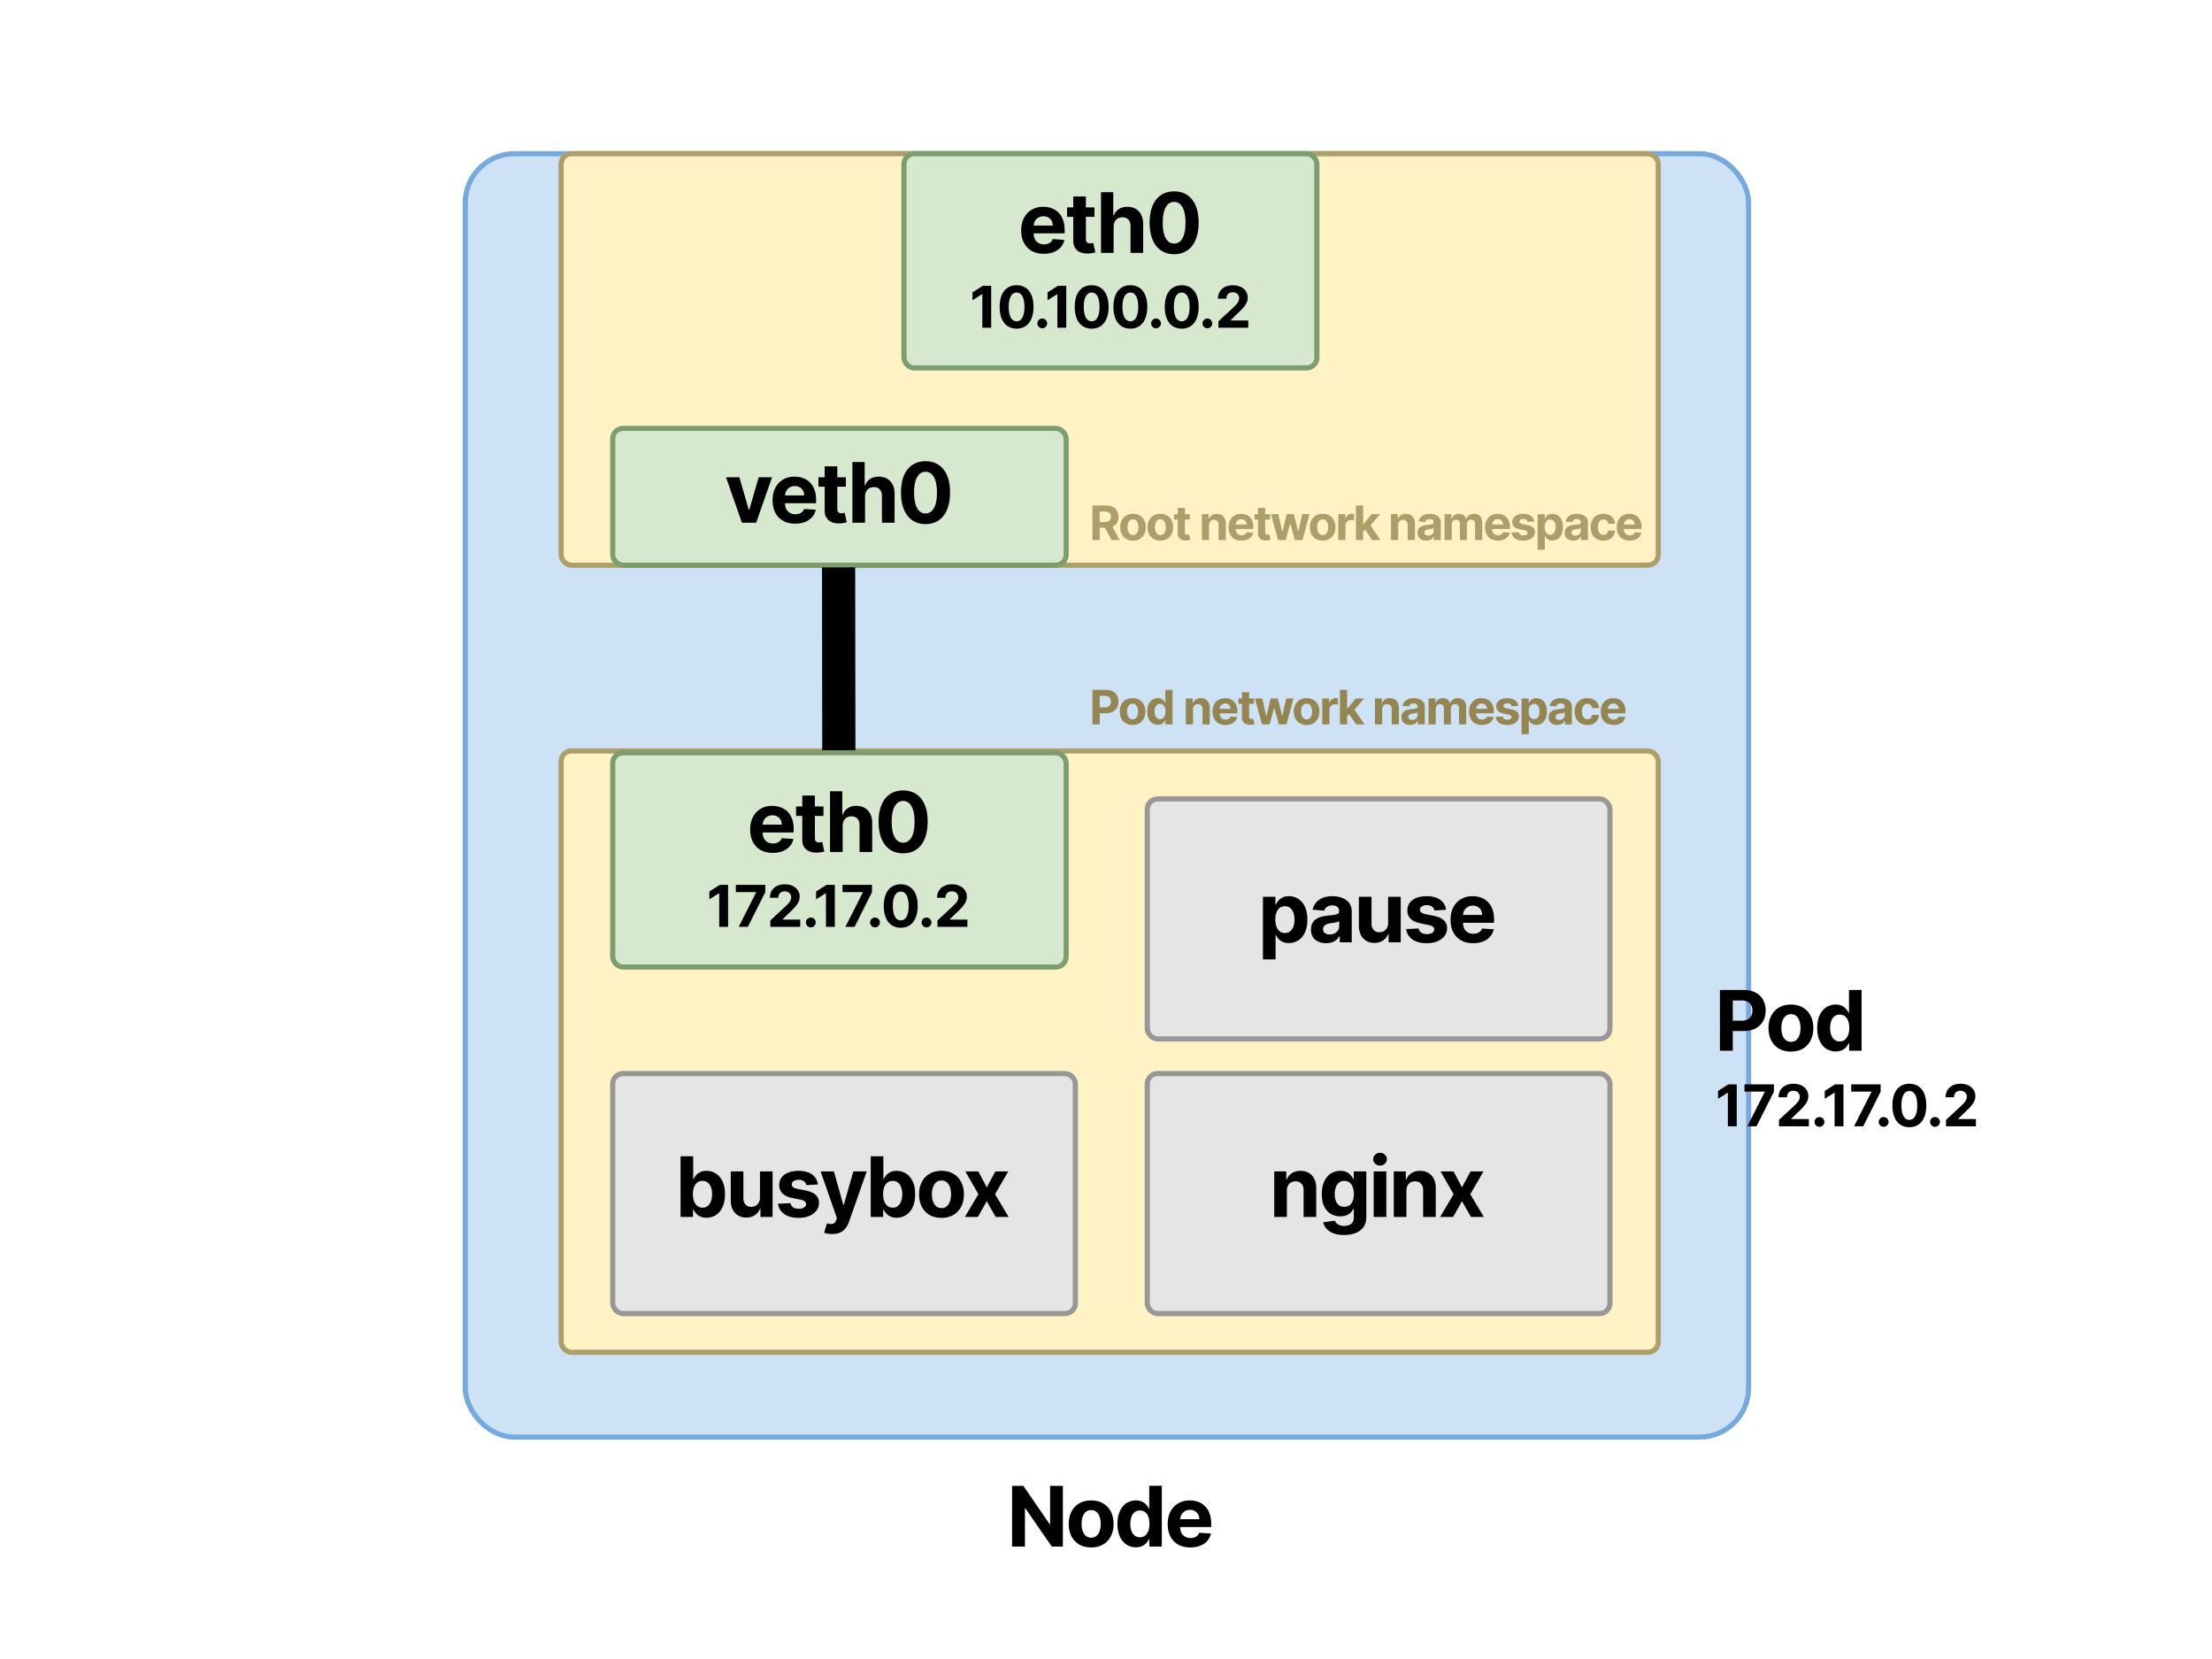   <svg viewBox="0 0 1200 900" fill="none" xmlns="http://www.w3.org/2000/svg">
   <path fill="#fff" d="M0 0h1200v900H0z">
   </path>
   <rect x="252.4" y="83.4" width="696.2" height="696.2" rx="26.6" fill="#CEE2F6" stroke="#76AADF" stroke-width="2.8">
   </rect>
   <rect x="304.4" y="83.4" width="595.2" height="223.2" rx="5.6" fill="#FFF2C5" stroke="#AD9E6A" stroke-width="2.8">
   </rect>
   <rect x="304.4" y="407.4" width="595.2" height="326.2" rx="5.6" fill="#FFF2C5" stroke="#AD9E6A" stroke-width="2.8">
   </rect>
   <rect x="332.4" y="408.4" width="245.981" height="116.2" rx="5.6" fill="#D6E9CE" stroke="#7C9D6E" stroke-width="2.8">
   </rect>
   <path d="M419.224 462.682c-2.541 0-4.729-.514-6.562-1.543-1.823-1.041-3.227-2.509-4.214-4.407-.986-1.909-1.479-4.166-1.479-6.771 0-2.541.493-4.772 1.479-6.691.987-1.919 2.375-3.415 4.166-4.487 1.801-1.072 3.913-1.608 6.336-1.608 1.63 0 3.147.262 4.552.788a10.093 10.093 0 013.699 2.332c1.062 1.04 1.887 2.348 2.477 3.924.59 1.566.884 3.399.884 5.501v1.881h-20.859v-4.246h14.41c0-.986-.214-1.86-.643-2.621a4.599 4.599 0 00-1.785-1.785c-.751-.44-1.625-.66-2.622-.66-1.04 0-1.962.241-2.766.724a5.072 5.072 0 00-1.866 1.914c-.45.793-.681 1.678-.691 2.653v4.037c0 1.223.225 2.279.675 3.169a4.94 4.94 0 001.946 2.058c.836.483 1.828.724 2.975.724a6.46 6.46 0 002.091-.322 4.337 4.337 0 001.625-.965c.45-.428.793-.954 1.029-1.576l6.337.418c-.322 1.523-.981 2.853-1.979 3.989-.986 1.126-2.262 2.005-3.827 2.638-1.555.622-3.351.932-5.388.932zm27.507-25.186v5.147h-14.877v-5.147h14.877zm-11.499-5.918h6.851v23.031c0 .632.097 1.126.29 1.479.193.344.461.585.804.724.354.14.761.209 1.222.209.322 0 .643-.027.965-.08.322-.065.568-.113.74-.145l1.077 5.098c-.343.108-.825.231-1.447.37-.622.15-1.378.242-2.268.274-1.651.064-3.098-.156-4.342-.66-1.233-.504-2.193-1.286-2.879-2.348-.686-1.061-1.024-2.402-1.013-4.021v-23.931zm21.902 16.34V462.2h-6.851v-32.938h6.658v12.593h.289c.558-1.458 1.459-2.6 2.702-3.426 1.244-.836 2.804-1.254 4.681-1.254 1.715 0 3.211.375 4.487 1.126 1.286.739 2.284 1.806 2.991 3.2.719 1.383 1.072 3.04 1.062 4.97V462.2h-6.852v-14.507c.011-1.522-.375-2.707-1.158-3.554-.772-.847-1.855-1.271-3.248-1.271-.933 0-1.759.198-2.477.595-.708.397-1.265.976-1.673 1.737-.397.751-.6 1.657-.611 2.718zm32.819 15.006c-2.767-.011-5.147-.692-7.141-2.043-1.984-1.351-3.512-3.308-4.584-5.87-1.061-2.563-1.587-5.645-1.576-9.248 0-3.592.531-6.653 1.592-9.183 1.072-2.531 2.6-4.455 4.584-5.774 1.994-1.33 4.369-1.995 7.125-1.995 2.755 0 5.125.665 7.108 1.995 1.995 1.329 3.528 3.259 4.6 5.79 1.072 2.519 1.603 5.575 1.592 9.167 0 3.613-.536 6.701-1.608 9.264-1.061 2.563-2.584 4.519-4.568 5.87-1.983 1.351-4.358 2.027-7.124 2.027zm0-5.774c1.887 0 3.393-.949 4.519-2.847 1.126-1.898 1.683-4.744 1.673-8.54 0-2.498-.258-4.578-.772-6.24-.504-1.662-1.223-2.911-2.156-3.748-.922-.836-2.01-1.254-3.264-1.254-1.877 0-3.378.938-4.504 2.815-1.126 1.876-1.694 4.685-1.704 8.427 0 2.53.251 4.643.755 6.337.515 1.683 1.239 2.948 2.172 3.795a4.753 4.753 0 003.281 1.255zm-94.968 22.894V502.8h-4.811v-18.19h-.133l-5.212 3.267v-4.267l5.634-3.566h4.522zm5.757 22.756l9.434-18.667v-.156h-10.99v-3.933h15.968v3.989l-9.445 18.767h-4.967zm17.157 0v-3.467l8.1-7.5a30.955 30.955 0 001.734-1.8c.474-.533.833-1.056 1.078-1.567a3.89 3.89 0 00.366-1.678c0-.666-.152-1.24-.455-1.722a2.99 2.99 0 00-1.245-1.122c-.526-.267-1.122-.4-1.789-.4-.696 0-1.303.141-1.822.422a2.907 2.907 0 00-1.2 1.211c-.281.526-.422 1.152-.422 1.878h-4.567c0-1.489.337-2.782 1.011-3.878.674-1.096 1.619-1.944 2.834-2.544 1.214-.6 2.614-.9 4.2-.9 1.629 0 3.048.288 4.255.866 1.215.571 2.16 1.363 2.834 2.378.674 1.015 1.011 2.178 1.011 3.489 0 .859-.17 1.708-.511 2.545-.334.837-.93 1.766-1.789 2.789-.859 1.014-2.071 2.233-3.634 3.655l-3.322 3.256v.156h9.556v3.933h-16.223zm21.969.289a2.593 2.593 0 01-1.889-.778 2.595 2.595 0 01-.778-1.889c0-.726.259-1.348.778-1.867a2.596 2.596 0 011.889-.777c.711 0 1.333.259 1.866.777.534.519.8 1.141.8 1.867 0 .489-.126.937-.377 1.345-.245.4-.567.722-.967.966-.4.237-.841.356-1.322.356zm13.015-23.045V502.8h-4.811v-18.19h-.134l-5.211 3.267v-4.267l5.633-3.566h4.523zm5.757 22.756l9.433-18.667v-.156h-10.989v-3.933h15.967v3.989l-9.445 18.767h-4.966zm16.057.289a2.593 2.593 0 01-1.889-.778 2.595 2.595 0 01-.778-1.889c0-.726.259-1.348.778-1.867a2.596 2.596 0 011.889-.777c.711 0 1.333.259 1.866.777.534.519.8 1.141.8 1.867 0 .489-.126.937-.377 1.345-.245.4-.567.722-.967.966-.4.237-.841.356-1.322.356zm13.962.211c-1.911-.007-3.555-.478-4.933-1.411-1.371-.934-2.426-2.285-3.167-4.056-.733-1.77-1.096-3.9-1.089-6.389 0-2.482.367-4.596 1.1-6.345.741-1.748 1.796-3.078 3.167-3.989 1.378-.918 3.018-1.377 4.922-1.377s3.541.459 4.911 1.377c1.378.919 2.438 2.252 3.178 4 .741 1.741 1.108 3.852 1.1 6.334 0 2.496-.37 4.63-1.111 6.4-.733 1.771-1.785 3.123-3.155 4.056-1.371.933-3.012 1.4-4.923 1.4zm0-3.989c1.304 0 2.345-.656 3.123-1.967.777-1.311 1.163-3.278 1.155-5.9 0-1.726-.178-3.163-.533-4.311-.348-1.148-.845-2.011-1.489-2.589a3.247 3.247 0 00-2.256-.867c-1.296 0-2.333.648-3.111 1.945-.778 1.296-1.17 3.237-1.178 5.822 0 1.748.174 3.208.522 4.378.356 1.163.856 2.037 1.5 2.622.645.578 1.4.867 2.267.867zm13.963 3.778a2.593 2.593 0 01-1.889-.778 2.595 2.595 0 01-.778-1.889c0-.726.259-1.348.778-1.867a2.596 2.596 0 011.889-.777c.711 0 1.333.259 1.866.777.534.519.801 1.141.801 1.867 0 .489-.126.937-.378 1.345-.245.4-.567.722-.967.966-.4.237-.841.356-1.322.356zm5.956-.289v-3.467l8.101-7.5a30.904 30.904 0 001.733-1.8c.474-.533.834-1.056 1.078-1.567a3.89 3.89 0 00.367-1.678c0-.666-.152-1.24-.456-1.722a2.988 2.988 0 00-1.244-1.122c-.526-.267-1.123-.4-1.789-.4-.697 0-1.304.141-1.823.422a2.913 2.913 0 00-1.2 1.211c-.281.526-.422 1.152-.422 1.878h-4.567c0-1.489.337-2.782 1.011-3.878.674-1.096 1.619-1.944 2.834-2.544 1.215-.6 2.615-.9 4.2-.9 1.63 0 3.048.288 4.256.866 1.215.571 2.159 1.363 2.833 2.378.674 1.015 1.011 2.178 1.011 3.489 0 .859-.17 1.708-.511 2.545-.333.837-.93 1.766-1.789 2.789-.859 1.014-2.07 2.233-3.633 3.655l-3.323 3.256v.156h9.556v3.933h-16.223z" fill="#000">
   </path>
   <rect x="332.4" y="582.4" width="250.976" height="130.2" rx="5.6" fill="#E5E5E5" stroke="#979797" stroke-width="2.8">
   </rect>
   <path d="M369.206 660.2v-32.938h6.851v12.384h.21c.3-.665.734-1.341 1.302-2.027.579-.697 1.33-1.276 2.252-1.737.933-.471 2.091-.707 3.474-.707 1.801 0 3.463.471 4.986 1.415 1.522.933 2.739 2.343 3.65 4.23.912 1.876 1.368 4.23 1.368 7.06 0 2.756-.445 5.083-1.335 6.98-.88 1.887-2.08 3.319-3.603 4.295-1.512.965-3.206 1.447-5.082 1.447-1.33 0-2.461-.22-3.394-.659-.922-.44-1.678-.992-2.267-1.657-.59-.675-1.041-1.356-1.351-2.042h-.306v3.956h-6.755zm6.707-12.352c0 1.469.203 2.75.611 3.844.407 1.094.997 1.946 1.769 2.557.772.601 1.71.901 2.815.901 1.115 0 2.058-.306 2.83-.917.772-.622 1.357-1.48 1.753-2.573.408-1.105.611-2.375.611-3.812 0-1.426-.198-2.68-.595-3.763-.396-1.083-.981-1.93-1.753-2.541-.772-.612-1.721-.917-2.846-.917-1.116 0-2.059.295-2.831.884-.761.59-1.346 1.426-1.753 2.509-.408 1.083-.611 2.359-.611 3.828zm36.357 1.834v-14.186h6.851V660.2h-6.578v-4.487h-.257a7.296 7.296 0 01-2.783 3.49c-1.286.879-2.857 1.319-4.712 1.319-1.651 0-3.104-.376-4.358-1.126-1.255-.751-2.236-1.818-2.944-3.201-.697-1.383-1.05-3.039-1.061-4.969v-15.73h6.851v14.507c.011 1.458.402 2.611 1.174 3.458.772.847 1.807 1.271 3.104 1.271a4.93 4.93 0 002.316-.563c.719-.386 1.298-.954 1.737-1.705.451-.751.67-1.678.66-2.782zm31.443-7.141l-6.272.386a3.242 3.242 0 00-.692-1.448c-.354-.439-.82-.788-1.399-1.045-.568-.268-1.249-.402-2.043-.402-1.061 0-1.956.225-2.685.675-.73.44-1.094 1.03-1.094 1.769 0 .59.236 1.089.708 1.496.471.408 1.281.735 2.428.981l4.471.901c2.402.493 4.193 1.286 5.372 2.38 1.179 1.094 1.769 2.531 1.769 4.31 0 1.619-.477 3.04-1.431 4.262-.944 1.223-2.241 2.177-3.892 2.863-1.641.676-3.533 1.013-5.678 1.013-3.27 0-5.875-.68-7.816-2.042-1.93-1.373-3.061-3.238-3.394-5.597l6.739-.354c.204.997.697 1.759 1.48 2.284.783.515 1.785.772 3.007.772 1.201 0 2.166-.231 2.895-.692.74-.471 1.115-1.077 1.126-1.817-.011-.622-.273-1.131-.788-1.528-.515-.407-1.308-.718-2.38-.933l-4.278-.852c-2.413-.483-4.209-1.319-5.388-2.509-1.169-1.19-1.753-2.707-1.753-4.552 0-1.586.429-2.954 1.286-4.101.869-1.147 2.086-2.032 3.651-2.654 1.576-.621 3.421-.932 5.533-.932 3.12 0 5.575.659 7.366 1.978 1.801 1.319 2.852 3.115 3.152 5.388zm7.665 26.923c-.869 0-1.683-.07-2.445-.209-.75-.129-1.372-.295-1.865-.499l1.544-5.114c.804.246 1.528.38 2.171.402.654.021 1.217-.129 1.689-.451.482-.321.873-.868 1.174-1.64l.402-1.045-8.862-25.412h7.205l5.115 18.142h.257l5.163-18.142h7.253l-9.602 27.374c-.461 1.329-1.088 2.487-1.881 3.474a7.726 7.726 0 01-2.976 2.3c-1.201.546-2.648.82-4.342.82zm20.993-9.264v-32.938h6.852v12.384h.209c.3-.665.734-1.341 1.303-2.027.579-.697 1.329-1.276 2.251-1.737.933-.471 2.091-.707 3.474-.707 1.802 0 3.464.471 4.986 1.415 1.523.933 2.74 2.343 3.651 4.23.911 1.876 1.367 4.23 1.367 7.06 0 2.756-.445 5.083-1.335 6.98-.879 1.887-2.08 3.319-3.603 4.295-1.511.965-3.205 1.447-5.082 1.447-1.329 0-2.461-.22-3.393-.659-.922-.44-1.678-.992-2.268-1.657-.59-.675-1.04-1.356-1.351-2.042h-.306v3.956h-6.755zm6.707-12.352c0 1.469.204 2.75.611 3.844.408 1.094.997 1.946 1.769 2.557.772.601 1.711.901 2.815.901 1.115 0 2.059-.306 2.831-.917.772-.622 1.356-1.48 1.753-2.573.407-1.105.611-2.375.611-3.812 0-1.426-.199-2.68-.595-3.763-.397-1.083-.981-1.93-1.753-2.541-.772-.612-1.721-.917-2.847-.917-1.115 0-2.059.295-2.831.884-.761.59-1.345 1.426-1.753 2.509-.407 1.083-.611 2.359-.611 3.828zm31.677 12.834c-2.498 0-4.659-.53-6.482-1.592-1.812-1.072-3.211-2.562-4.197-4.471-.987-1.919-1.48-4.144-1.48-6.674 0-2.552.493-4.782 1.48-6.691.986-1.919 2.385-3.41 4.197-4.471 1.823-1.072 3.984-1.608 6.482-1.608s4.653.536 6.465 1.608c1.823 1.061 3.228 2.552 4.214 4.471.987 1.909 1.48 4.139 1.48 6.691 0 2.53-.493 4.755-1.48 6.674-.986 1.909-2.391 3.399-4.214 4.471-1.812 1.062-3.967 1.592-6.465 1.592zm.032-5.307c1.137 0 2.086-.322 2.847-.965.761-.654 1.335-1.544 1.721-2.67.396-1.126.595-2.407.595-3.844 0-1.436-.199-2.718-.595-3.843-.386-1.126-.96-2.016-1.721-2.67-.761-.654-1.71-.981-2.847-.981-1.147 0-2.112.327-2.895.981-.772.654-1.356 1.544-1.753 2.67-.386 1.125-.579 2.407-.579 3.843 0 1.437.193 2.718.579 3.844.397 1.126.981 2.016 1.753 2.67.783.643 1.748.965 2.895.965zm19.98-19.879l4.536 8.637 4.648-8.637h7.028l-7.157 12.352 7.35 12.352h-6.996l-4.873-8.54-4.793 8.54h-7.077l7.334-12.352-7.076-12.352h7.076z" fill="#000">
   </path>
   <rect x="622.4" y="582.4" width="250.976" height="130.2" rx="5.6" fill="#E5E5E5" stroke="#979797" stroke-width="2.8">
   </rect>
   <path d="M698.122 645.918V660.2h-6.851v-24.704h6.53v4.359h.289a6.899 6.899 0 012.75-3.41c1.287-.847 2.847-1.27 4.68-1.27 1.716 0 3.212.375 4.488 1.125 1.276.751 2.267 1.823 2.975 3.217.708 1.383 1.062 3.034 1.062 4.954V660.2h-6.852v-14.507c.011-1.512-.375-2.691-1.158-3.538-.783-.858-1.86-1.287-3.233-1.287-.922 0-1.737.198-2.444.595-.697.397-1.244.976-1.641 1.737-.386.751-.584 1.657-.595 2.718zm31.01 24.06c-2.22 0-4.123-.305-5.71-.916-1.576-.601-2.831-1.421-3.763-2.461-.933-1.04-1.539-2.209-1.818-3.506l6.337-.852c.193.493.499.954.917 1.383.418.429.97.772 1.656 1.029.697.268 1.544.402 2.541.402 1.491 0 2.718-.365 3.683-1.094.976-.718 1.464-1.924 1.464-3.618v-4.52h-.29c-.3.687-.75 1.335-1.35 1.946-.601.612-1.373 1.11-2.316 1.496-.944.386-2.07.579-3.378.579-1.855 0-3.544-.429-5.066-1.287-1.512-.868-2.718-2.192-3.619-3.972-.89-1.791-1.335-4.053-1.335-6.787 0-2.799.456-5.136 1.367-7.012.912-1.877 2.123-3.281 3.635-4.214a9.393 9.393 0 015.002-1.399c1.383 0 2.541.236 3.474.707.933.461 1.683 1.04 2.252 1.737.579.686 1.024 1.362 1.334 2.027h.258v-4.15h6.803v24.945c0 2.102-.515 3.86-1.544 5.275-1.029 1.416-2.455 2.477-4.278 3.185-1.812.718-3.898 1.077-6.256 1.077zm.144-15.278c1.105 0 2.037-.274 2.799-.821.772-.557 1.361-1.351 1.769-2.38.418-1.04.627-2.284.627-3.731 0-1.448-.204-2.702-.611-3.764-.407-1.072-.997-1.903-1.769-2.493-.772-.589-1.71-.884-2.815-.884-1.126 0-2.074.305-2.846.917-.772.6-1.357 1.436-1.753 2.509-.397 1.072-.596 2.31-.596 3.715 0 1.426.199 2.659.596 3.699.407 1.029.991 1.828 1.753 2.396.772.558 1.72.837 2.846.837zm15.944 5.5v-24.704h6.851V660.2h-6.851zm3.442-27.888c-1.019 0-1.893-.338-2.622-1.013-.718-.687-1.078-1.507-1.078-2.461 0-.944.36-1.753 1.078-2.429.729-.686 1.603-1.029 2.622-1.029 1.018 0 1.887.343 2.605 1.029.729.676 1.094 1.485 1.094 2.429 0 .954-.365 1.774-1.094 2.461-.718.675-1.587 1.013-2.605 1.013zm14.307 13.606V660.2h-6.852v-24.704h6.53v4.359h.289a6.895 6.895 0 012.751-3.41c1.286-.847 2.846-1.27 4.68-1.27 1.715 0 3.211.375 4.487 1.125 1.276.751 2.268 1.823 2.975 3.217.708 1.383 1.062 3.034 1.062 4.954V660.2h-6.852v-14.507c.011-1.512-.375-2.691-1.158-3.538-.782-.858-1.86-1.287-3.232-1.287-.922 0-1.737.198-2.445.595-.697.397-1.244.976-1.64 1.737-.386.751-.585 1.657-.595 2.718zm25.605-10.422l4.535 8.637 4.648-8.637h7.029l-7.157 12.352 7.35 12.352h-6.996l-4.874-8.54-4.792 8.54h-7.077l7.334-12.352-7.077-12.352h7.077z" fill="#000">
   </path>
   <rect x="622.4" y="433.4" width="250.976" height="130.2" rx="5.6" fill="#E5E5E5" stroke="#979797" stroke-width="2.8">
   </rect>
   <path d="M685.145 520.464v-33.968h6.755v4.15h.306c.3-.665.734-1.341 1.302-2.027.579-.697 1.33-1.276 2.252-1.737.933-.471 2.091-.707 3.474-.707 1.801 0 3.463.471 4.986 1.415 1.522.933 2.739 2.343 3.651 4.23.911 1.876 1.367 4.23 1.367 7.06 0 2.756-.445 5.083-1.335 6.98-.879 1.887-2.08 3.319-3.603 4.295-1.512.965-3.206 1.447-5.082 1.447-1.33 0-2.461-.22-3.394-.659-.922-.44-1.678-.992-2.267-1.657-.59-.675-1.04-1.356-1.351-2.042h-.209v13.22h-6.852zm6.707-21.616c0 1.469.204 2.75.611 3.844.407 1.094.997 1.946 1.769 2.557.772.601 1.71.901 2.815.901 1.115 0 2.058-.306 2.83-.917.772-.622 1.357-1.48 1.753-2.573.408-1.105.612-2.375.612-3.812 0-1.426-.199-2.68-.596-3.763-.396-1.083-.981-1.93-1.753-2.541-.772-.612-1.72-.917-2.846-.917-1.115 0-2.059.295-2.831.884-.761.59-1.346 1.426-1.753 2.509-.407 1.083-.611 2.359-.611 3.828zm27.555 12.818c-1.576 0-2.98-.273-4.213-.82-1.233-.557-2.209-1.378-2.928-2.461-.707-1.093-1.061-2.455-1.061-4.085 0-1.372.252-2.525.756-3.458a6.126 6.126 0 012.058-2.251c.869-.568 1.855-.997 2.96-1.287a22.626 22.626 0 013.506-.611 87.83 87.83 0 003.474-.418c.879-.14 1.517-.343 1.914-.611.396-.268.595-.665.595-1.19v-.097c0-1.019-.322-1.807-.965-2.364-.633-.558-1.533-.837-2.702-.837-1.233 0-2.214.274-2.943.821-.729.536-1.212 1.211-1.448 2.026l-6.337-.514c.322-1.502.955-2.799 1.898-3.893.944-1.104 2.161-1.951 3.651-2.541 1.501-.6 3.238-.9 5.211-.9 1.372 0 2.686.16 3.94.482 1.266.322 2.386.82 3.362 1.496a7.27 7.27 0 012.332 2.605c.568 1.051.852 2.311.852 3.78V511.2h-6.497v-3.426h-.193a6.981 6.981 0 01-1.593 2.043c-.664.579-1.463 1.034-2.396 1.367-.933.322-2.01.482-3.233.482zm1.962-4.728c1.008 0 1.898-.198 2.67-.595.772-.408 1.378-.954 1.818-1.641.439-.686.659-1.463.659-2.332v-2.621c-.214.139-.509.268-.885.386-.364.107-.777.209-1.238.305-.461.086-.922.167-1.383.242-.461.064-.879.123-1.255.177-.804.117-1.506.305-2.106.562-.601.258-1.067.606-1.4 1.046-.332.429-.498.965-.498 1.608 0 .933.338 1.646 1.013 2.139.686.483 1.555.724 2.605.724zm31.665-6.256v-14.186h6.852V511.2h-6.578v-4.487h-.258a7.294 7.294 0 01-2.782 3.49c-1.287.879-2.858 1.319-4.712 1.319-1.652 0-3.105-.376-4.359-1.126-1.254-.751-2.236-1.818-2.943-3.201-.697-1.383-1.051-3.039-1.062-4.969v-15.73h6.852v14.507c.01 1.458.402 2.611 1.174 3.458.772.847 1.806 1.271 3.104 1.271.825 0 1.597-.188 2.316-.563.718-.386 1.297-.954 1.737-1.705.45-.751.67-1.678.659-2.782zm31.444-7.141l-6.273.386a3.24 3.24 0 00-.691-1.448c-.354-.439-.821-.788-1.4-1.045-.568-.268-1.249-.402-2.042-.402-1.062 0-1.957.225-2.686.675-.729.44-1.094 1.03-1.094 1.769 0 .59.236 1.089.708 1.496.472.408 1.281.735 2.429.981l4.471.901c2.401.493 4.192 1.286 5.371 2.38 1.18 1.094 1.77 2.531 1.77 4.31 0 1.619-.478 3.04-1.432 4.262-.943 1.223-2.241 2.177-3.892 2.863-1.64.676-3.533 1.013-5.677 1.013-3.27 0-5.876-.68-7.817-2.042-1.93-1.373-3.061-3.238-3.393-5.597l6.739-.354c.203.997.697 1.759 1.479 2.284.783.515 1.786.772 3.008.772 1.201 0 2.166-.231 2.895-.692.74-.471 1.115-1.077 1.126-1.817-.011-.622-.274-1.131-.788-1.528-.515-.407-1.309-.718-2.381-.933l-4.278-.852c-2.412-.483-4.208-1.319-5.388-2.509-1.168-1.19-1.753-2.707-1.753-4.552 0-1.586.429-2.954 1.287-4.101.868-1.147 2.085-2.032 3.651-2.654 1.576-.621 3.42-.932 5.532-.932 3.12 0 5.576.659 7.366 1.978 1.802 1.319 2.852 3.115 3.153 5.388zm14.693 18.141c-2.541 0-4.729-.514-6.562-1.544-1.823-1.04-3.228-2.508-4.214-4.406-.986-1.909-1.48-4.166-1.48-6.771 0-2.541.494-4.772 1.48-6.691.986-1.919 2.375-3.415 4.166-4.487 1.801-1.072 3.913-1.608 6.336-1.608 1.63 0 3.147.262 4.552.788a10.093 10.093 0 013.699 2.332c1.061 1.04 1.887 2.348 2.477 3.924.589 1.565.884 3.399.884 5.5v1.882H789.65v-4.246h14.41c0-.986-.214-1.86-.643-2.621a4.604 4.604 0 00-1.786-1.786c-.75-.439-1.624-.659-2.621-.659-1.04 0-1.962.241-2.766.724a5.072 5.072 0 00-1.866 1.914c-.45.793-.681 1.678-.692 2.653v4.037c0 1.223.226 2.279.676 3.169a4.94 4.94 0 001.946 2.058c.836.483 1.828.724 2.975.724a6.46 6.46 0 002.091-.322 4.337 4.337 0 001.625-.965 4.2 4.2 0 001.029-1.576l6.337.418c-.322 1.523-.982 2.852-1.979 3.989-.986 1.126-2.262 2.005-3.827 2.638-1.555.622-3.351.932-5.388.932z" fill="#000">
   </path>
   <rect x="332.4" y="232.4" width="245.981" height="74.2" rx="5.6" fill="#D6E9CE" stroke="#7C9D6E" stroke-width="2.8">
   </rect>
   <path d="M418.847 258.896l-8.636 24.704h-7.72l-8.637-24.704h7.238l5.13 17.676h.257l5.115-17.676h7.253zm12.526 25.186c-2.541 0-4.728-.514-6.562-1.543-1.823-1.041-3.227-2.509-4.214-4.407-.986-1.909-1.479-4.166-1.479-6.771 0-2.541.493-4.772 1.479-6.691.987-1.919 2.375-3.415 4.166-4.487 1.801-1.072 3.913-1.608 6.337-1.608 1.629 0 3.147.262 4.551.788a10.076 10.076 0 013.699 2.332c1.062 1.04 1.887 2.348 2.477 3.924.59 1.566.885 3.399.885 5.501v1.881h-20.86v-4.246h14.41c0-.986-.214-1.86-.643-2.621a4.599 4.599 0 00-1.785-1.785c-.751-.44-1.625-.66-2.622-.66-1.04 0-1.962.241-2.766.724a5.086 5.086 0 00-1.866 1.914c-.45.793-.681 1.678-.691 2.653v4.037c0 1.223.225 2.279.675 3.169a4.94 4.94 0 001.946 2.058c.837.483 1.828.724 2.976.724.761 0 1.458-.107 2.09-.322a4.329 4.329 0 001.625-.965c.45-.428.793-.954 1.029-1.576l6.337.418c-.322 1.523-.981 2.853-1.978 3.989-.987 1.126-2.263 2.005-3.828 2.638-1.555.622-3.351.932-5.388.932zm27.507-25.186v5.147h-14.877v-5.147h14.877zm-11.499-5.918h6.851v23.031c0 .632.097 1.126.29 1.479.193.344.461.585.804.724.354.14.761.209 1.222.209.322 0 .644-.027.965-.08.322-.064.569-.113.74-.145l1.078 5.098c-.343.108-.826.231-1.448.37-.622.15-1.378.242-2.268.274-1.651.064-3.098-.156-4.342-.66-1.233-.504-2.193-1.286-2.879-2.348-.686-1.061-1.024-2.402-1.013-4.021v-23.931zm21.902 16.34V283.6h-6.851v-32.938h6.658v12.593h.29c.557-1.458 1.458-2.6 2.702-3.426 1.243-.836 2.803-1.254 4.68-1.254 1.715 0 3.211.375 4.487 1.126 1.287.739 2.284 1.806 2.991 3.2.719 1.383 1.073 3.04 1.062 4.97V283.6h-6.851v-14.507c.01-1.522-.376-2.707-1.158-3.554-.772-.847-1.855-1.271-3.249-1.271-.933 0-1.759.198-2.477.595-.708.397-1.265.976-1.673 1.737-.396.751-.6 1.657-.611 2.718zm32.819 15.006c-2.766-.011-5.147-.692-7.141-2.043-1.984-1.351-3.512-3.308-4.584-5.87-1.061-2.563-1.587-5.645-1.576-9.248 0-3.592.531-6.653 1.592-9.183 1.073-2.531 2.6-4.455 4.584-5.774 1.994-1.33 4.369-1.995 7.125-1.995 2.755 0 5.125.665 7.109 1.995 1.994 1.329 3.527 3.259 4.599 5.79 1.073 2.519 1.603 5.575 1.593 9.167 0 3.613-.537 6.701-1.609 9.264-1.061 2.563-2.584 4.519-4.567 5.87-1.984 1.351-4.359 2.027-7.125 2.027zm0-5.774c1.887 0 3.393-.949 4.519-2.847 1.126-1.898 1.684-4.744 1.673-8.54 0-2.498-.258-4.578-.772-6.24-.504-1.662-1.222-2.911-2.155-3.748-.922-.836-2.011-1.254-3.265-1.254-1.877 0-3.378.938-4.503 2.815-1.126 1.876-1.695 4.685-1.705 8.427 0 2.53.252 4.643.756 6.337.514 1.683 1.238 2.948 2.171 3.795a4.755 4.755 0 003.281 1.255zm74.505 527.512h-6.932v20.715h-.29l-14.217-20.715h-6.112V839h6.964v-20.731h.241L570.591 839h6.016v-32.938zm15.344 33.42c7.495 0 12.159-5.13 12.159-12.737 0-7.656-4.664-12.77-12.159-12.77-7.495 0-12.159 5.114-12.159 12.77 0 7.607 4.664 12.737 12.159 12.737zm.032-5.307c-3.458 0-5.227-3.168-5.227-7.479 0-4.31 1.769-7.494 5.227-7.494 3.394 0 5.163 3.184 5.163 7.494 0 4.311-1.769 7.479-5.163 7.479zm24.242 5.227c3.989 0 6.064-2.3 7.013-4.358h.289V839h6.755v-32.938h-6.835v12.384h-.209c-.917-2.011-2.895-4.471-7.029-4.471-5.42 0-10.003 4.213-10.003 12.705 0 8.267 4.39 12.722 10.019 12.722zm2.172-5.452c-3.362 0-5.195-2.992-5.195-7.302 0-4.278 1.801-7.221 5.195-7.221 3.329 0 5.195 2.814 5.195 7.221s-1.898 7.302-5.195 7.302zm27.334 5.532c6.112 0 10.229-2.975 11.194-7.559l-6.337-.418c-.691 1.882-2.461 2.863-4.744 2.863-3.426 0-5.597-2.268-5.597-5.951v-.016h16.823v-1.881c0-8.396-5.083-12.545-11.612-12.545-7.27 0-11.982 5.162-11.982 12.786 0 7.832 4.648 12.721 12.255 12.721zm-5.484-15.327c.144-2.814 2.283-5.066 5.323-5.066 2.976 0 5.034 2.123 5.05 5.066h-10.373zM933.058 570v-32.938h12.995c2.499 0 4.627.477 6.385 1.431 1.759.944 3.099 2.257 4.021 3.941.933 1.672 1.399 3.602 1.399 5.789 0 2.188-.471 4.118-1.415 5.79-.943 1.673-2.31 2.976-4.101 3.909-1.78.932-3.935 1.399-6.465 1.399h-8.283v-5.581h7.157c1.34 0 2.444-.231 3.313-.692.879-.471 1.533-1.12 1.962-1.946.44-.836.659-1.796.659-2.879 0-1.093-.219-2.047-.659-2.862-.429-.826-1.083-1.464-1.962-1.914-.879-.461-1.994-.692-3.345-.692h-4.697V570h-6.964zm38.516.482c-2.498 0-4.658-.53-6.481-1.592-1.812-1.072-3.211-2.562-4.198-4.471-.986-1.919-1.479-4.144-1.479-6.674 0-2.552.493-4.782 1.479-6.691.987-1.919 2.386-3.41 4.198-4.471 1.823-1.072 3.983-1.608 6.481-1.608 2.499 0 4.654.536 6.466 1.608 1.823 1.061 3.227 2.552 4.214 4.471.986 1.909 1.479 4.139 1.479 6.691 0 2.53-.493 4.755-1.479 6.674-.987 1.909-2.391 3.399-4.214 4.471-1.812 1.062-3.967 1.592-6.466 1.592zm.033-5.307c1.136 0 2.085-.322 2.846-.965.762-.654 1.335-1.544 1.721-2.67.397-1.126.595-2.407.595-3.844 0-1.436-.198-2.718-.595-3.843-.386-1.126-.959-2.016-1.721-2.67-.761-.654-1.71-.981-2.846-.981-1.148 0-2.113.327-2.895.981-.772.654-1.357 1.544-1.753 2.67-.386 1.125-.579 2.407-.579 3.843 0 1.437.193 2.718.579 3.844.396 1.126.981 2.016 1.753 2.67.782.643 1.747.965 2.895.965zm24.242 5.227c-1.876 0-3.576-.482-5.098-1.447-1.512-.976-2.713-2.408-3.603-4.295-.879-1.897-1.319-4.224-1.319-6.98 0-2.83.456-5.184 1.367-7.06.912-1.887 2.123-3.297 3.635-4.23a9.31 9.31 0 015.002-1.415c1.383 0 2.536.236 3.458.707.929.461 1.679 1.04 2.249 1.737.58.687 1.02 1.362 1.32 2.027h.21v-12.384h6.84V570h-6.76v-3.956h-.29c-.32.686-.78 1.367-1.37 2.042-.57.665-1.33 1.217-2.264 1.657-.922.439-2.048.659-3.377.659zm2.171-5.452c1.104 0 2.04-.3 2.8-.901.77-.611 1.36-1.463 1.77-2.557.42-1.094.62-2.375.62-3.844 0-1.469-.2-2.745-.61-3.828-.4-1.083-.99-1.919-1.77-2.509-.77-.589-1.706-.884-2.81-.884-1.126 0-2.075.305-2.847.917-.772.611-1.356 1.458-1.753 2.541-.396 1.083-.595 2.337-.595 3.763 0 1.437.199 2.708.595 3.812.408 1.094.992 1.951 1.753 2.573.772.611 1.721.917 2.847.917zm-55.846 23.294h-4.522l-5.634 3.566v4.267l5.212-3.267h.133V611h4.811v-22.756zM947.931 611h4.967l9.445-18.767v-3.989h-15.968v3.933h10.99v.156L947.931 611zm17.157 0h16.223v-3.933h-9.556v-.156l3.322-3.256c4.678-4.267 5.934-6.4 5.934-8.989 0-3.944-3.223-6.733-8.101-6.733-4.777 0-8.055 2.855-8.044 7.322h4.567c-.012-2.178 1.366-3.511 3.444-3.511 2 0 3.489 1.244 3.489 3.244 0 1.811-1.111 3.056-3.178 5.045l-8.1 7.5V611zm21.968.289c1.423 0 2.656-1.189 2.667-2.667-.011-1.455-1.244-2.644-2.667-2.644-1.466 0-2.677 1.189-2.666 2.644-.011 1.478 1.2 2.667 2.666 2.667zm13.014-23.045h-4.521l-5.633 3.566v4.267l5.211-3.267h.133V611h4.81v-22.756zm5.76 22.756h4.97l9.44-18.767v-3.989h-15.97v3.933h10.99v.156L1005.83 611zm16.06.289c1.42 0 2.65-1.189 2.66-2.667-.01-1.455-1.24-2.644-2.66-2.644-1.47 0-2.68 1.189-2.67 2.644-.01 1.478 1.2 2.667 2.67 2.667zm13.93.211c5.72 0 9.18-4.356 9.19-11.856.01-7.445-3.49-11.711-9.19-11.711-5.71 0-9.18 4.255-9.19 11.711-.02 7.478 3.45 11.845 9.19 11.856zm0-3.989c-2.61 0-4.3-2.622-4.29-7.867.01-5.167 1.69-7.767 4.29-7.767 2.59 0 4.28 2.6 4.28 7.767.01 5.245-1.68 7.867-4.28 7.867zm13.93 3.778c1.42 0 2.66-1.189 2.67-2.667-.01-1.455-1.25-2.644-2.67-2.644-1.47 0-2.68 1.189-2.67 2.644-.01 1.478 1.2 2.667 2.67 2.667zm5.96-.289h16.22v-3.933h-9.56v-.156l3.33-3.256c4.67-4.267 5.93-6.4 5.93-8.989 0-3.944-3.22-6.733-8.1-6.733-4.78 0-8.06 2.855-8.05 7.322h4.57c-.01-2.178 1.37-3.511 3.45-3.511 2 0 3.48 1.244 3.48 3.244 0 1.811-1.11 3.056-3.17 5.045l-8.1 7.5V611z" fill="#000">
   </path>
   <path d="M592.631 393v-18.764h7.403c1.423 0 2.635.272 3.637.816 1.002.537 1.765 1.285 2.29 2.244.532.953.798 2.053.798 3.299s-.269 2.345-.807 3.298c-.537.953-1.316 1.695-2.336 2.226-1.014.532-2.242.797-3.683.797h-4.719v-3.179h4.078c.763 0 1.392-.131 1.887-.394a2.611 2.611 0 001.118-1.108c.25-.477.375-1.023.375-1.64 0-.623-.125-1.167-.375-1.631a2.51 2.51 0 00-1.118-1.09c-.501-.263-1.136-.394-1.906-.394h-2.675V393h-3.967zm21.782.275c-1.423 0-2.654-.302-3.693-.907a6.21 6.21 0 01-2.391-2.547c-.562-1.094-.843-2.361-.843-3.802 0-1.454.281-2.725.843-3.812a6.138 6.138 0 012.391-2.547c1.039-.611 2.27-.916 3.693-.916s2.651.305 3.683.916a6.121 6.121 0 012.4 2.547c.562 1.087.843 2.358.843 3.812 0 1.441-.281 2.708-.843 3.802a6.193 6.193 0 01-2.4 2.547c-1.032.605-2.26.907-3.683.907zm.018-3.024c.648 0 1.188-.183 1.622-.549.433-.373.76-.88.98-1.521.226-.642.339-1.371.339-2.19 0-.818-.113-1.548-.339-2.19-.22-.641-.547-1.148-.98-1.52-.434-.373-.974-.559-1.622-.559-.653 0-1.203.186-1.649.559-.44.372-.773.879-.999 1.52-.22.642-.33 1.372-.33 2.19 0 .819.11 1.548.33 2.19.226.641.559 1.148.999 1.521.446.366.996.549 1.649.549zm13.651 2.978c-1.069 0-2.037-.275-2.905-.825-.861-.555-1.545-1.371-2.052-2.446-.501-1.081-.751-2.406-.751-3.976 0-1.613.259-2.953.779-4.022.519-1.075 1.209-1.878 2.07-2.41a5.312 5.312 0 012.85-.806c.788 0 1.444.134 1.969.403.532.263.959.593 1.283.99.33.391.58.775.751 1.154h.119v-7.055h3.894V393h-3.848v-2.254h-.165a5.02 5.02 0 01-.778 1.164c-.33.378-.761.693-1.292.943-.525.251-1.167.376-1.924.376zm1.237-3.106c.629 0 1.16-.171 1.594-.513.44-.348.776-.834 1.008-1.457.238-.623.357-1.353.357-2.189 0-.837-.116-1.564-.348-2.181-.232-.617-.568-1.093-1.008-1.429-.44-.336-.974-.504-1.603-.504-.642 0-1.182.174-1.622.522-.44.348-.773.831-.999 1.448-.226.617-.339 1.331-.339 2.144 0 .818.113 1.542.339 2.171.232.623.565 1.112.999 1.466.44.348.98.522 1.622.522zm17.892-5.259V393h-3.903v-14.073h3.72v2.483h.164a3.928 3.928 0 011.567-1.942c.733-.483 1.622-.724 2.666-.724.978 0 1.83.214 2.556.641.727.428 1.292 1.039 1.695 1.833.404.788.605 1.728.605 2.822V393h-3.903v-8.264c.006-.861-.214-1.533-.66-2.016-.445-.488-1.059-.733-1.841-.733-.525 0-.99.113-1.393.339a2.361 2.361 0 00-.934.99c-.22.427-.333.944-.339 1.548zm17.579 8.411c-1.448 0-2.694-.293-3.738-.88a6.019 6.019 0 01-2.401-2.51c-.562-1.087-.843-2.373-.843-3.857 0-1.448.281-2.718.843-3.812.562-1.093 1.353-1.945 2.373-2.556 1.026-.611 2.23-.916 3.61-.916.928 0 1.793.15 2.593.449a5.759 5.759 0 012.107 1.328c.605.593 1.075 1.338 1.411 2.236.336.892.504 1.936.504 3.133v1.072h-11.883v-2.418h8.209c0-.562-.122-1.06-.367-1.494a2.617 2.617 0 00-1.017-1.017c-.427-.25-.925-.375-1.493-.375-.592 0-1.118.137-1.576.412a2.896 2.896 0 00-1.063 1.09 3.095 3.095 0 00-.394 1.512v2.299c0 .697.129 1.298.385 1.805.263.507.632.898 1.109 1.173.476.275 1.041.412 1.695.412a3.7 3.7 0 001.191-.183c.36-.122.669-.305.925-.55a2.39 2.39 0 00.587-.897l3.609.238a4.931 4.931 0 01-1.127 2.272c-.561.641-1.288 1.142-2.18 1.502-.886.355-1.909.532-3.069.532zm15.51-14.348v2.932h-8.475v-2.932h8.475zm-6.551-3.371h3.903v13.12c0 .36.055.641.165.842.11.196.263.333.458.413.202.079.434.119.697.119.183 0 .366-.015.549-.046.184-.037.324-.064.422-.082l.614 2.904c-.196.061-.471.131-.825.211a6.63 6.63 0 01-1.292.155c-.94.037-1.765-.088-2.473-.375a3.449 3.449 0 01-1.64-1.338c-.391-.605-.584-1.368-.578-2.29v-13.633zM684.638 393l-3.83-14.073h3.949l2.181 9.455h.128l2.272-9.455h3.875l2.309 9.4h.119l2.144-9.4h3.94L697.904 393h-4.132l-2.418-8.85h-.175l-2.418 8.85h-4.123zm24.194.275c-1.423 0-2.654-.302-3.693-.907a6.21 6.21 0 01-2.391-2.547c-.562-1.094-.843-2.361-.843-3.802 0-1.454.281-2.725.843-3.812a6.138 6.138 0 012.391-2.547c1.039-.611 2.27-.916 3.693-.916s2.651.305 3.683.916a6.121 6.121 0 012.4 2.547c.562 1.087.843 2.358.843 3.812 0 1.441-.281 2.708-.843 3.802a6.193 6.193 0 01-2.4 2.547c-1.032.605-2.26.907-3.683.907zm.018-3.024c.647 0 1.188-.183 1.622-.549.433-.373.76-.88.98-1.521.226-.642.339-1.371.339-2.19 0-.818-.113-1.548-.339-2.19-.22-.641-.547-1.148-.98-1.52-.434-.373-.975-.559-1.622-.559-.654 0-1.203.186-1.649.559-.44.372-.773.879-.999 1.52-.22.642-.33 1.372-.33 2.19 0 .819.11 1.548.33 2.19.226.641.559 1.148.999 1.521.446.366.995.549 1.649.549zm8.465 2.749v-14.073h3.784v2.456h.147c.256-.874.687-1.533 1.291-1.979a3.396 3.396 0 012.089-.678c.196 0 .406.012.632.036.226.025.425.058.596.101v3.463a5.144 5.144 0 00-.76-.146 6.792 6.792 0 00-.889-.064c-.574 0-1.087.125-1.539.375a2.771 2.771 0 00-1.063 1.026c-.257.44-.385.947-.385 1.521V393h-3.903zm13.112-4.05l.01-4.681h.568l4.507-5.342h4.481L733.937 386h-.926l-2.584 2.95zm-3.536 4.05v-18.764h3.903V393h-3.903zm8.795 0l-4.141-6.129 2.602-2.758 6.111 8.887h-4.572zm14.134-8.136V393h-3.903v-14.073h3.72v2.483h.165a3.921 3.921 0 011.566-1.942c.733-.483 1.622-.724 2.666-.724.978 0 1.83.214 2.557.641.726.428 1.291 1.039 1.695 1.833.403.788.604 1.728.604 2.822V393h-3.903v-8.264c.006-.861-.214-1.533-.659-2.016-.446-.488-1.06-.733-1.842-.733-.525 0-.989.113-1.393.339a2.361 2.361 0 00-.934.99c-.22.427-.333.944-.339 1.548zm15.178 8.402c-.898 0-1.698-.156-2.4-.468a3.866 3.866 0 01-1.668-1.401c-.403-.623-.604-1.399-.604-2.327 0-.782.143-1.439.43-1.97a3.483 3.483 0 011.173-1.283 5.689 5.689 0 011.686-.733 12.816 12.816 0 011.997-.348 52.093 52.093 0 001.979-.238c.501-.08.864-.196 1.09-.348.226-.153.339-.379.339-.678v-.055c0-.581-.183-1.03-.549-1.347-.361-.318-.874-.477-1.539-.477-.703 0-1.262.156-1.677.468-.415.305-.69.69-.825 1.154l-3.609-.293a4.897 4.897 0 011.081-2.217c.537-.629 1.23-1.112 2.079-1.448.855-.342 1.845-.513 2.969-.513.782 0 1.53.092 2.245.275.72.183 1.359.467 1.914.852a4.143 4.143 0 011.329 1.484c.324.599.485 1.316.485 2.153V393h-3.701v-1.951h-.11a3.975 3.975 0 01-.907 1.163c-.379.33-.834.589-1.365.779-.531.183-1.145.275-1.842.275zm1.118-2.694c.574 0 1.081-.113 1.521-.339.44-.232.785-.544 1.035-.934.251-.391.376-.834.376-1.329v-1.493c-.122.079-.29.152-.504.22a9.345 9.345 0 01-.705.174 37.15 37.15 0 01-.788.137l-.715.101a4.801 4.801 0 00-1.2.321 1.915 1.915 0 00-.797.595c-.19.244-.284.55-.284.916 0 .532.192.938.577 1.219.391.275.886.412 1.484.412zm8.855 2.428v-14.073h3.719v2.483h.165c.293-.824.782-1.475 1.466-1.951.684-.477 1.503-.715 2.456-.715.965 0 1.786.241 2.464.724a3.408 3.408 0 011.356 1.942h.147c.287-.806.806-1.45 1.557-1.933.758-.489 1.652-.733 2.685-.733 1.313 0 2.379.418 3.197 1.255.825.831 1.237 2.01 1.237 3.537V393h-3.894v-8.695c0-.781-.208-1.368-.623-1.759-.415-.391-.934-.586-1.557-.586-.709 0-1.262.226-1.659.678-.397.446-.595 1.035-.595 1.768V393h-3.784v-8.777c0-.69-.199-1.24-.596-1.649-.391-.41-.907-.614-1.548-.614-.434 0-.825.11-1.173.33a2.255 2.255 0 00-.815.907c-.202.385-.302.837-.302 1.356V393h-3.903zm28.964.275c-1.447 0-2.693-.293-3.738-.88a6.022 6.022 0 01-2.4-2.51c-.562-1.087-.843-2.373-.843-3.857 0-1.448.281-2.718.843-3.812.562-1.093 1.353-1.945 2.373-2.556 1.026-.611 2.229-.916 3.61-.916.928 0 1.792.15 2.593.449a5.759 5.759 0 012.107 1.328c.604.593 1.075 1.338 1.411 2.236.336.892.504 1.936.504 3.133v1.072h-11.883v-2.418h8.209c0-.562-.122-1.06-.367-1.494a2.617 2.617 0 00-1.017-1.017c-.427-.25-.925-.375-1.493-.375-.593 0-1.118.137-1.576.412a2.896 2.896 0 00-1.063 1.09 3.084 3.084 0 00-.394 1.512v2.299c0 .697.128 1.298.385 1.805.263.507.632.898 1.109 1.173.476.275 1.041.412 1.695.412a3.7 3.7 0 001.191-.183c.36-.122.668-.305.925-.55.257-.244.452-.543.586-.897l3.61.238a4.931 4.931 0 01-1.127 2.272c-.562.641-1.289 1.142-2.18 1.502-.886.355-1.909.532-3.07.532zm19.735-10.335l-3.573.22a1.861 1.861 0 00-.394-.824 2.096 2.096 0 00-.798-.596c-.323-.153-.711-.229-1.163-.229-.605 0-1.115.128-1.53.385-.415.25-.623.586-.623 1.008 0 .335.134.62.403.852.269.232.73.418 1.383.558l2.547.514c1.369.281 2.389.733 3.061 1.356.671.623 1.007 1.441 1.007 2.455 0 .922-.271 1.732-.815 2.428-.538.696-1.277 1.24-2.217 1.631-.935.384-2.013.577-3.234.577-1.863 0-3.348-.388-4.453-1.164-1.1-.782-1.744-1.844-1.933-3.188l3.839-.202c.116.568.397 1.002.842 1.301.446.294 1.017.44 1.714.44.684 0 1.234-.131 1.649-.394.421-.269.635-.614.641-1.035a1.076 1.076 0 00-.449-.87c-.293-.233-.745-.41-1.356-.532l-2.437-.485c-1.374-.275-2.397-.752-3.069-1.43-.666-.678-.999-1.542-.999-2.593 0-.904.245-1.682.733-2.336.495-.653 1.188-1.157 2.08-1.512.898-.354 1.949-.531 3.152-.531 1.777 0 3.176.376 4.196 1.127 1.026.751 1.625 1.774 1.796 3.069zm1.797 15.337v-19.35h3.848v2.364h.174a5.18 5.18 0 01.742-1.154c.33-.397.758-.727 1.283-.99.531-.269 1.191-.403 1.979-.403 1.026 0 1.973.269 2.84.806.868.532 1.561 1.335 2.08 2.41.519 1.069.779 2.409.779 4.022 0 1.57-.254 2.895-.761 3.976-.501 1.075-1.185 1.891-2.052 2.446-.861.55-1.826.825-2.895.825-.758 0-1.402-.125-1.933-.376a3.994 3.994 0 01-1.292-.943 4.793 4.793 0 01-.77-1.164h-.119v7.531h-3.903zm3.821-12.313c0 .836.116 1.566.348 2.189.232.623.568 1.109 1.008 1.457.439.342.974.513 1.603.513.635 0 1.173-.174 1.612-.522.44-.354.773-.843.999-1.466.232-.629.348-1.353.348-2.171 0-.813-.113-1.527-.339-2.144-.226-.617-.559-1.1-.998-1.448-.44-.348-.981-.522-1.622-.522-.635 0-1.173.168-1.613.504-.433.336-.766.812-.998 1.429-.232.617-.348 1.344-.348 2.181zm15.538 7.302c-.898 0-1.698-.156-2.401-.468a3.858 3.858 0 01-1.667-1.401c-.403-.623-.605-1.399-.605-2.327 0-.782.144-1.439.431-1.97a3.489 3.489 0 011.172-1.283 5.689 5.689 0 011.686-.733 12.829 12.829 0 011.998-.348 52.347 52.347 0 001.979-.238c.5-.08.864-.196 1.09-.348.226-.153.339-.379.339-.678v-.055c0-.581-.183-1.03-.55-1.347-.36-.318-.873-.477-1.539-.477-.703 0-1.261.156-1.677.468-.415.305-.69.69-.824 1.154l-3.61-.293a4.907 4.907 0 011.081-2.217c.538-.629 1.231-1.112 2.08-1.448.855-.342 1.844-.513 2.968-.513.782 0 1.53.092 2.245.275a5.863 5.863 0 011.915.852 4.13 4.13 0 011.328 1.484c.324.599.486 1.316.486 2.153V393h-3.702v-1.951h-.11a3.975 3.975 0 01-.907 1.163c-.378.33-.833.589-1.365.779-.531.183-1.145.275-1.841.275zm1.117-2.694c.575 0 1.082-.113 1.521-.339.44-.232.785-.544 1.036-.934.25-.391.375-.834.375-1.329v-1.493c-.122.079-.29.152-.504.22a9.11 9.11 0 01-.705.174c-.263.049-.525.094-.788.137l-.715.101a4.801 4.801 0 00-1.2.321 1.915 1.915 0 00-.797.595c-.189.244-.284.55-.284.916 0 .532.192.938.577 1.219.391.275.886.412 1.484.412zm15.213 2.703c-1.441 0-2.681-.306-3.719-.916a6.19 6.19 0 01-2.383-2.566c-.549-1.093-.824-2.351-.824-3.774 0-1.442.278-2.706.834-3.793a6.194 6.194 0 012.391-2.557c1.032-.617 2.26-.925 3.683-.925 1.228 0 2.303.223 3.225.669.922.446 1.652 1.072 2.19 1.878.537.806.833 1.753.888 2.84h-3.683c-.104-.702-.378-1.267-.824-1.695-.44-.433-1.017-.65-1.732-.65-.605 0-1.133.165-1.585.495-.446.323-.794.797-1.044 1.42-.251.623-.376 1.377-.376 2.263 0 .898.122 1.661.366 2.29.251.629.602 1.109 1.054 1.439.452.329.98.494 1.585.494.446 0 .846-.091 1.2-.275.361-.183.657-.449.889-.797.238-.354.394-.778.467-1.273h3.683c-.061 1.075-.354 2.022-.879 2.84-.519.812-1.237 1.448-2.153 1.906-.916.458-2.001.687-3.253.687zm14.217 0c-1.448 0-2.694-.293-3.738-.88a6.019 6.019 0 01-2.401-2.51c-.562-1.087-.843-2.373-.843-3.857 0-1.448.281-2.718.843-3.812.562-1.093 1.353-1.945 2.373-2.556 1.026-.611 2.23-.916 3.61-.916.928 0 1.793.15 2.593.449a5.75 5.75 0 012.107 1.328c.605.593 1.075 1.338 1.411 2.236.336.892.504 1.936.504 3.133v1.072h-11.883v-2.418h8.209c0-.562-.122-1.06-.366-1.494a2.63 2.63 0 00-1.017-1.017c-.428-.25-.926-.375-1.494-.375-.592 0-1.118.137-1.576.412a2.886 2.886 0 00-1.062 1.09 3.073 3.073 0 00-.394 1.512v2.299c0 .697.128 1.298.384 1.805.263.507.633.898 1.109 1.173s1.041.412 1.695.412c.434 0 .831-.061 1.191-.183.36-.122.669-.305.925-.55a2.39 2.39 0 00.587-.897l3.609.238a4.93 4.93 0 01-1.126 2.272c-.562.641-1.289 1.142-2.181 1.502-.886.355-1.909.532-3.069.532z" fill="#948551">
   </path>
   <path d="M592.631 293v-18.764h7.403c1.417 0 2.626.254 3.628.761 1.008.501 1.774 1.212 2.299 2.135.532.916.798 1.994.798 3.234 0 1.246-.269 2.318-.807 3.216-.537.891-1.316 1.575-2.336 2.052-1.014.476-2.242.714-3.683.714h-4.957v-3.188h4.316c.757 0 1.386-.104 1.887-.311.501-.208.873-.52 1.118-.935.25-.415.375-.931.375-1.548 0-.623-.125-1.149-.375-1.576-.245-.428-.62-.751-1.127-.971-.501-.226-1.133-.339-1.897-.339h-2.675V293h-3.967zm10.133-8.539l4.663 8.539h-4.379l-4.563-8.539h4.279zm11.876 8.814c-1.424 0-2.654-.302-3.693-.907a6.21 6.21 0 01-2.391-2.547c-.562-1.094-.843-2.361-.843-3.802 0-1.454.281-2.725.843-3.812a6.138 6.138 0 012.391-2.547c1.039-.611 2.269-.916 3.693-.916 1.423 0 2.65.305 3.683.916a6.121 6.121 0 012.4 2.547c.562 1.087.843 2.358.843 3.812 0 1.441-.281 2.708-.843 3.802a6.193 6.193 0 01-2.4 2.547c-1.033.605-2.26.907-3.683.907zm.018-3.024c.647 0 1.188-.183 1.621-.549.434-.373.761-.88.981-1.521.226-.642.339-1.371.339-2.19 0-.818-.113-1.548-.339-2.19-.22-.641-.547-1.148-.981-1.52-.433-.373-.974-.559-1.621-.559-.654 0-1.203.186-1.649.559-.44.372-.773.879-.999 1.52-.22.642-.33 1.372-.33 2.19 0 .819.11 1.548.33 2.19.226.641.559 1.148.999 1.521.446.366.995.549 1.649.549zm14.823 3.024c-1.423 0-2.654-.302-3.692-.907a6.21 6.21 0 01-2.391-2.547c-.562-1.094-.843-2.361-.843-3.802 0-1.454.281-2.725.843-3.812a6.138 6.138 0 012.391-2.547c1.038-.611 2.269-.916 3.692-.916s2.651.305 3.683.916a6.117 6.117 0 012.401 2.547c.562 1.087.843 2.358.843 3.812 0 1.441-.281 2.708-.843 3.802a6.19 6.19 0 01-2.401 2.547c-1.032.605-2.26.907-3.683.907zm.019-3.024c.647 0 1.188-.183 1.621-.549.434-.373.761-.88.981-1.521.226-.642.339-1.371.339-2.19 0-.818-.113-1.548-.339-2.19-.22-.641-.547-1.148-.981-1.52-.433-.373-.974-.559-1.621-.559-.654 0-1.204.186-1.65.559-.439.372-.772.879-.998 1.52-.22.642-.33 1.372-.33 2.19 0 .819.11 1.548.33 2.19.226.641.559 1.148.998 1.521.446.366.996.549 1.65.549zm15.95-11.324v2.932h-8.475v-2.932h8.475zm-6.551-3.371h3.903v13.12c0 .36.055.641.165.842.11.196.263.333.458.413.202.079.434.119.696.119.184 0 .367-.015.55-.046.183-.037.324-.064.422-.082l.613 2.904c-.195.061-.47.131-.824.211a6.63 6.63 0 01-1.292.155c-.941.037-1.765-.088-2.474-.375-.702-.287-1.249-.733-1.64-1.338-.391-.605-.583-1.368-.577-2.29v-13.633zm17.006 9.308V293h-3.903v-14.073h3.72v2.483h.165a3.921 3.921 0 011.566-1.942c.733-.483 1.622-.724 2.666-.724.978 0 1.83.214 2.557.641.726.428 1.291 1.039 1.695 1.833.403.788.604 1.728.604 2.822V293h-3.903v-8.264c.006-.861-.214-1.533-.659-2.016-.446-.488-1.06-.733-1.842-.733-.525 0-.989.113-1.393.339a2.361 2.361 0 00-.934.99c-.22.427-.333.944-.339 1.548zm17.579 8.411c-1.448 0-2.694-.293-3.738-.88a6.019 6.019 0 01-2.401-2.51c-.562-1.087-.843-2.373-.843-3.857 0-1.448.281-2.718.843-3.812.562-1.093 1.353-1.945 2.373-2.556 1.026-.611 2.23-.916 3.61-.916.928 0 1.793.15 2.593.449a5.75 5.75 0 012.107 1.328c.605.593 1.075 1.338 1.411 2.236.336.892.504 1.936.504 3.133v1.072H668.06v-2.418h8.209c0-.562-.122-1.06-.366-1.494a2.63 2.63 0 00-1.017-1.017c-.428-.25-.926-.375-1.494-.375-.592 0-1.118.137-1.576.412a2.886 2.886 0 00-1.062 1.09 3.073 3.073 0 00-.394 1.512v2.299c0 .697.128 1.298.384 1.805.263.507.633.898 1.109 1.173s1.041.412 1.695.412c.434 0 .831-.061 1.191-.183.36-.122.669-.305.925-.55a2.39 2.39 0 00.587-.897l3.609.238a4.93 4.93 0 01-1.126 2.272c-.562.641-1.289 1.142-2.181 1.502-.886.355-1.909.532-3.069.532zm15.51-14.348v2.932h-8.474v-2.932h8.474zm-6.55-3.371h3.903v13.12c0 .36.055.641.164.842a.91.91 0 00.459.413c.201.079.433.119.696.119.183 0 .366-.015.55-.046.183-.037.323-.064.421-.082l.614 2.904c-.196.061-.47.131-.825.211a6.63 6.63 0 01-1.292.155c-.94.037-1.765-.088-2.473-.375a3.449 3.449 0 01-1.64-1.338c-.391-.605-.584-1.368-.577-2.29v-13.633zM693.332 293l-3.83-14.073h3.949l2.181 9.455h.128l2.272-9.455h3.876l2.308 9.4h.119l2.144-9.4h3.94L706.598 293h-4.132l-2.418-8.85h-.174l-2.419 8.85h-4.123zm24.194.275c-1.423 0-2.654-.302-3.692-.907a6.207 6.207 0 01-2.392-2.547c-.562-1.094-.843-2.361-.843-3.802 0-1.454.281-2.725.843-3.812a6.134 6.134 0 012.392-2.547c1.038-.611 2.269-.916 3.692-.916s2.651.305 3.683.916a6.121 6.121 0 012.4 2.547c.562 1.087.843 2.358.843 3.812 0 1.441-.281 2.708-.843 3.802a6.193 6.193 0 01-2.4 2.547c-1.032.605-2.26.907-3.683.907zm.018-3.024c.648 0 1.188-.183 1.622-.549.433-.373.76-.88.98-1.521.226-.642.339-1.371.339-2.19 0-.818-.113-1.548-.339-2.19-.22-.641-.547-1.148-.98-1.52-.434-.373-.974-.559-1.622-.559-.653 0-1.203.186-1.649.559-.44.372-.773.879-.999 1.52-.22.642-.33 1.372-.33 2.19 0 .819.11 1.548.33 2.19.226.641.559 1.148.999 1.521.446.366.996.549 1.649.549zm8.465 2.749v-14.073h3.784v2.456h.147c.256-.874.687-1.533 1.291-1.979a3.396 3.396 0 012.089-.678c.196 0 .407.012.633.036.226.025.424.058.595.101v3.463a5.144 5.144 0 00-.76-.146 6.792 6.792 0 00-.889-.064c-.574 0-1.087.125-1.539.375-.446.245-.8.587-1.063 1.026-.257.44-.385.947-.385 1.521V293h-3.903zm13.113-4.05l.009-4.681h.568l4.507-5.342h4.481L742.631 286h-.926l-2.583 2.95zm-3.537 4.05v-18.764h3.903V293h-3.903zm8.796 0l-4.142-6.129 2.602-2.758 6.111 8.887h-4.571zm14.133-8.136V293h-3.903v-14.073h3.72v2.483h.165a3.921 3.921 0 011.566-1.942c.733-.483 1.622-.724 2.666-.724.978 0 1.83.214 2.557.641.727.428 1.292 1.039 1.695 1.833.403.788.604 1.728.604 2.822V293h-3.903v-8.264c.006-.861-.213-1.533-.659-2.016-.446-.488-1.06-.733-1.842-.733-.525 0-.989.113-1.392.339a2.363 2.363 0 00-.935.99c-.22.427-.333.944-.339 1.548zm15.178 8.402c-.897 0-1.698-.156-2.4-.468a3.858 3.858 0 01-1.667-1.401c-.404-.623-.605-1.399-.605-2.327 0-.782.143-1.439.43-1.97a3.491 3.491 0 011.173-1.283 5.689 5.689 0 011.686-.733 12.816 12.816 0 011.997-.348 52.093 52.093 0 001.979-.238c.501-.08.865-.196 1.091-.348.226-.153.339-.379.339-.678v-.055c0-.581-.184-1.03-.55-1.347-.361-.318-.874-.477-1.539-.477-.703 0-1.262.156-1.677.468-.415.305-.69.69-.825 1.154l-3.609-.293a4.897 4.897 0 011.081-2.217c.537-.629 1.23-1.112 2.079-1.448.856-.342 1.845-.513 2.969-.513.782 0 1.53.092 2.245.275.72.183 1.359.467 1.914.852a4.143 4.143 0 011.329 1.484c.324.599.486 1.316.486 2.153V293h-3.702v-1.951h-.11a3.975 3.975 0 01-.907 1.163c-.379.33-.834.589-1.365.779-.531.183-1.145.275-1.842.275zm1.118-2.694c.574 0 1.081-.113 1.521-.339.44-.232.785-.544 1.035-.934.251-.391.376-.834.376-1.329v-1.493c-.122.079-.29.152-.504.22a9.345 9.345 0 01-.705.174 37.15 37.15 0 01-.788.137l-.715.101a4.801 4.801 0 00-1.2.321 1.915 1.915 0 00-.797.595c-.19.244-.284.55-.284.916 0 .532.192.938.577 1.219.391.275.886.412 1.484.412zm8.855 2.428v-14.073h3.719v2.483h.165c.294-.824.782-1.475 1.466-1.951.684-.477 1.503-.715 2.456-.715.965 0 1.786.241 2.464.724a3.408 3.408 0 011.356 1.942h.147c.287-.806.806-1.45 1.557-1.933.758-.489 1.652-.733 2.685-.733 1.313 0 2.379.418 3.197 1.255.825.831 1.237 2.01 1.237 3.537V293h-3.894v-8.695c0-.781-.207-1.368-.623-1.759-.415-.391-.934-.586-1.557-.586-.709 0-1.262.226-1.659.678-.397.446-.595 1.035-.595 1.768V293h-3.784v-8.777c0-.69-.198-1.24-.596-1.649-.39-.41-.907-.614-1.548-.614-.434 0-.824.11-1.173.33a2.262 2.262 0 00-.815.907c-.202.385-.302.837-.302 1.356V293h-3.903zm28.965.275c-1.448 0-2.694-.293-3.739-.88a6.022 6.022 0 01-2.4-2.51c-.562-1.087-.843-2.373-.843-3.857 0-1.448.281-2.718.843-3.812.562-1.093 1.353-1.945 2.373-2.556 1.026-.611 2.229-.916 3.61-.916.928 0 1.792.15 2.593.449a5.759 5.759 0 012.107 1.328c.605.593 1.075 1.338 1.411 2.236.336.892.504 1.936.504 3.133v1.072h-11.883v-2.418h8.209c0-.562-.122-1.06-.367-1.494a2.617 2.617 0 00-1.017-1.017c-.427-.25-.925-.375-1.493-.375-.593 0-1.118.137-1.576.412a2.896 2.896 0 00-1.063 1.09 3.084 3.084 0 00-.394 1.512v2.299c0 .697.129 1.298.385 1.805.263.507.632.898 1.109 1.173.476.275 1.041.412 1.695.412a3.7 3.7 0 001.191-.183 2.376 2.376 0 001.511-1.447l3.61.238a4.931 4.931 0 01-1.127 2.272c-.562.641-1.288 1.142-2.18 1.502-.886.355-1.909.532-3.069.532zm19.734-10.335l-3.573.22a1.85 1.85 0 00-.394-.824 2.1 2.1 0 00-.797-.596c-.324-.153-.712-.229-1.164-.229-.605 0-1.115.128-1.53.385-.415.25-.623.586-.623 1.008 0 .335.134.62.403.852.269.232.73.418 1.384.558l2.547.514c1.368.281 2.388.733 3.06 1.356.672.623 1.007 1.441 1.007 2.455 0 .922-.271 1.732-.815 2.428-.537.696-1.277 1.24-2.217 1.631-.935.384-2.013.577-3.234.577-1.863 0-3.347-.388-4.453-1.164-1.099-.782-1.744-1.844-1.933-3.188l3.839-.202c.116.568.397 1.002.843 1.301.445.294 1.017.44 1.713.44.684 0 1.234-.131 1.649-.394.421-.269.635-.614.641-1.035a1.073 1.073 0 00-.449-.87c-.293-.233-.745-.41-1.356-.532l-2.437-.485c-1.374-.275-2.397-.752-3.069-1.43-.666-.678-.999-1.542-.999-2.593 0-.904.245-1.682.733-2.336.495-.653 1.188-1.157 2.08-1.512.898-.354 1.949-.531 3.152-.531 1.777 0 3.176.376 4.196 1.127 1.026.751 1.625 1.774 1.796 3.069zm1.797 15.337v-19.35h3.848v2.364h.174a5.18 5.18 0 01.742-1.154c.33-.397.758-.727 1.283-.99.532-.269 1.191-.403 1.979-.403 1.026 0 1.973.269 2.84.806.868.532 1.561 1.335 2.08 2.41.519 1.069.779 2.409.779 4.022 0 1.57-.254 2.895-.761 3.976-.5 1.075-1.185 1.891-2.052 2.446-.861.55-1.826.825-2.895.825-.757 0-1.402-.125-1.933-.376a3.994 3.994 0 01-1.292-.943 4.793 4.793 0 01-.77-1.164h-.119v7.531h-3.903zm3.821-12.313c0 .836.116 1.566.348 2.189.232.623.568 1.109 1.008 1.457.44.342.974.513 1.603.513.635 0 1.173-.174 1.613-.522.439-.354.772-.843.998-1.466.232-.629.348-1.353.348-2.171 0-.813-.113-1.527-.339-2.144-.226-.617-.558-1.1-.998-1.448-.44-.348-.981-.522-1.622-.522-.635 0-1.173.168-1.612.504-.434.336-.767.812-.999 1.429-.232.617-.348 1.344-.348 2.181zm15.538 7.302c-.898 0-1.698-.156-2.401-.468a3.858 3.858 0 01-1.667-1.401c-.403-.623-.605-1.399-.605-2.327 0-.782.144-1.439.431-1.97a3.483 3.483 0 011.173-1.283 5.671 5.671 0 011.685-.733 12.829 12.829 0 011.998-.348 52.347 52.347 0 001.979-.238c.501-.08.864-.196 1.09-.348.226-.153.339-.379.339-.678v-.055c0-.581-.183-1.03-.55-1.347-.36-.318-.873-.477-1.539-.477-.702 0-1.261.156-1.677.468-.415.305-.69.69-.824 1.154l-3.61-.293a4.907 4.907 0 011.081-2.217c.538-.629 1.231-1.112 2.08-1.448.855-.342 1.844-.513 2.968-.513.782 0 1.53.092 2.245.275a5.863 5.863 0 011.915.852 4.13 4.13 0 011.328 1.484c.324.599.486 1.316.486 2.153V293h-3.701v-1.951h-.11a3.992 3.992 0 01-.907 1.163c-.379.33-.834.589-1.366.779-.531.183-1.145.275-1.841.275zm1.118-2.694c.574 0 1.081-.113 1.52-.339.44-.232.785-.544 1.036-.934.25-.391.375-.834.375-1.329v-1.493c-.122.079-.29.152-.503.22a9.259 9.259 0 01-.706.174c-.263.049-.525.094-.788.137l-.715.101a4.801 4.801 0 00-1.2.321 1.921 1.921 0 00-.797.595c-.189.244-.284.55-.284.916 0 .532.193.938.577 1.219.391.275.886.412 1.485.412zm15.212 2.703c-1.441 0-2.681-.306-3.719-.916a6.181 6.181 0 01-2.382-2.566c-.55-1.093-.825-2.351-.825-3.774 0-1.442.278-2.706.834-3.793a6.194 6.194 0 012.391-2.557c1.032-.617 2.26-.925 3.683-.925 1.228 0 2.303.223 3.225.669.922.446 1.652 1.072 2.19 1.878.537.806.834 1.753.889 2.84h-3.684c-.103-.702-.378-1.267-.824-1.695-.44-.433-1.017-.65-1.732-.65-.604 0-1.133.165-1.585.495-.446.323-.794.797-1.044 1.42-.251.623-.376 1.377-.376 2.263 0 .898.122 1.661.367 2.29.25.629.601 1.109 1.053 1.439.452.329.981.494 1.585.494.446 0 .846-.091 1.2-.275.361-.183.657-.449.889-.797.238-.354.394-.778.467-1.273h3.684c-.062 1.075-.355 2.022-.88 2.84-.519.812-1.237 1.448-2.153 1.906-.916.458-2 .687-3.253.687zm14.217 0c-1.448 0-2.694-.293-3.738-.88a6.019 6.019 0 01-2.401-2.51c-.562-1.087-.843-2.373-.843-3.857 0-1.448.281-2.718.843-3.812.562-1.093 1.353-1.945 2.373-2.556 1.026-.611 2.23-.916 3.61-.916.929 0 1.793.15 2.593.449a5.75 5.75 0 012.107 1.328c.605.593 1.075 1.338 1.411 2.236.336.892.504 1.936.504 3.133v1.072h-11.883v-2.418h8.209c0-.562-.122-1.06-.366-1.494a2.63 2.63 0 00-1.017-1.017c-.428-.25-.926-.375-1.494-.375-.592 0-1.117.137-1.576.412a2.886 2.886 0 00-1.062 1.09 3.073 3.073 0 00-.394 1.512v2.299c0 .697.128 1.298.384 1.805.263.507.633.898 1.109 1.173s1.041.412 1.695.412c.434 0 .831-.061 1.191-.183.36-.122.669-.305.925-.55a2.39 2.39 0 00.587-.897l3.61.238a4.94 4.94 0 01-1.127 2.272c-.562.641-1.289 1.142-2.181 1.502-.886.355-1.909.532-3.069.532z" fill="#AD9E6A">
   </path>
   <rect x="490.4" y="83.4" width="224" height="116.2" rx="5.6" fill="#D6E9CE" stroke="#7C9D6E" stroke-width="2.8">
   </rect>
   <path d="M566.233 137.683c6.112 0 10.229-2.976 11.194-7.56l-6.337-.418c-.691 1.882-2.46 2.863-4.744 2.863-3.426 0-5.597-2.268-5.597-5.951v-.016h16.823v-1.881c0-8.396-5.082-12.545-11.612-12.545-7.27 0-11.982 5.162-11.982 12.786 0 7.832 4.648 12.722 12.255 12.722zm-5.484-15.328c.145-2.814 2.284-5.066 5.324-5.066 2.975 0 5.034 2.123 5.05 5.066h-10.374zm32.992-9.859h-4.648v-5.918h-6.852v5.918h-3.377v5.147h3.377v12.866c-.032 4.841 3.265 7.238 8.235 7.029 1.769-.065 3.023-.418 3.715-.644l-1.078-5.098c-.337.064-1.061.225-1.704.225-1.367 0-2.316-.514-2.316-2.412v-11.966h4.648v-5.147zm10.402 10.422c.017-3.184 1.963-5.05 4.761-5.05 2.782 0 4.423 1.785 4.407 4.825V137.2h6.851v-15.729c.016-5.79-3.393-9.296-8.54-9.296-3.747 0-6.256 1.769-7.382 4.68h-.29v-12.593h-6.658V137.2h6.851v-14.282zm32.819 15.006c8.283 0 13.285-6.305 13.301-17.161.016-10.776-5.05-16.951-13.301-16.951-8.267 0-13.285 6.159-13.301 16.951-.032 10.824 5.002 17.145 13.301 17.161zm0-5.774c-3.779 0-6.224-3.796-6.208-11.387.016-7.479 2.445-11.242 6.208-11.242 3.747 0 6.192 3.763 6.192 11.242.016 7.591-2.428 11.387-6.192 11.387zm-99.246 22.894h-4.523l-5.633 3.566v4.267l5.211-3.267h.133v18.19h4.812v-22.756zm13.779 23.256c5.722 0 9.178-4.356 9.189-11.856.011-7.445-3.489-11.711-9.189-11.711-5.712 0-9.178 4.255-9.189 11.711-.023 7.478 3.455 11.845 9.189 11.856zm0-3.989c-2.611 0-4.3-2.622-4.289-7.867.011-5.167 1.689-7.767 4.289-7.767 2.589 0 4.278 2.6 4.278 7.767.011 5.245-1.678 7.867-4.278 7.867zm13.932 3.778c1.422 0 2.655-1.189 2.667-2.667-.012-1.455-1.245-2.644-2.667-2.644-1.467 0-2.678 1.189-2.667 2.644-.011 1.478 1.2 2.667 2.667 2.667zm13.015-23.045h-4.522l-5.634 3.566v4.267l5.211-3.267h.134v18.19h4.811v-22.756zm13.779 23.256c5.723 0 9.178-4.356 9.19-11.856.011-7.445-3.49-11.711-9.19-11.711-5.711 0-9.178 4.255-9.189 11.711-.022 7.478 3.456 11.845 9.189 11.856zm0-3.989c-2.611 0-4.3-2.622-4.289-7.867.011-5.167 1.689-7.767 4.289-7.767 2.589 0 4.278 2.6 4.278 7.767.011 5.245-1.678 7.867-4.278 7.867zm20.991 3.989c5.722 0 9.178-4.356 9.189-11.856.011-7.445-3.489-11.711-9.189-11.711-5.711 0-9.178 4.255-9.189 11.711-.023 7.478 3.455 11.845 9.189 11.856zm0-3.989c-2.611 0-4.3-2.622-4.289-7.867.011-5.167 1.689-7.767 4.289-7.767 2.589 0 4.278 2.6 4.278 7.767.011 5.245-1.678 7.867-4.278 7.867zm13.932 3.778c1.422 0 2.656-1.189 2.667-2.667-.011-1.455-1.245-2.644-2.667-2.644-1.467 0-2.678 1.189-2.667 2.644-.011 1.478 1.2 2.667 2.667 2.667zm13.932.211c5.722 0 9.178-4.356 9.189-11.856.011-7.445-3.489-11.711-9.189-11.711-5.711 0-9.178 4.255-9.189 11.711-.023 7.478 3.455 11.845 9.189 11.856zm0-3.989c-2.611 0-4.3-2.622-4.289-7.867.011-5.167 1.689-7.767 4.289-7.767 2.589 0 4.278 2.6 4.278 7.767.011 5.245-1.678 7.867-4.278 7.867zm13.932 3.778c1.422 0 2.656-1.189 2.667-2.667-.011-1.455-1.245-2.644-2.667-2.644-1.467 0-2.678 1.189-2.667 2.644-.011 1.478 1.2 2.667 2.667 2.667zm5.957-.289h16.222v-3.933h-9.556v-.156l3.323-3.256c4.678-4.267 5.933-6.4 5.933-8.989 0-3.945-3.222-6.733-8.1-6.733-4.778 0-8.056 2.855-8.045 7.322h4.567c-.011-2.178 1.367-3.511 3.445-3.511 2 0 3.489 1.244 3.489 3.244 0 1.811-1.111 3.056-3.178 5.045l-8.1 7.5v3.467zM445.934 307.811l18-.024.131 99.201-18 .024z" fill="#000">
   </path>
  </svg>
